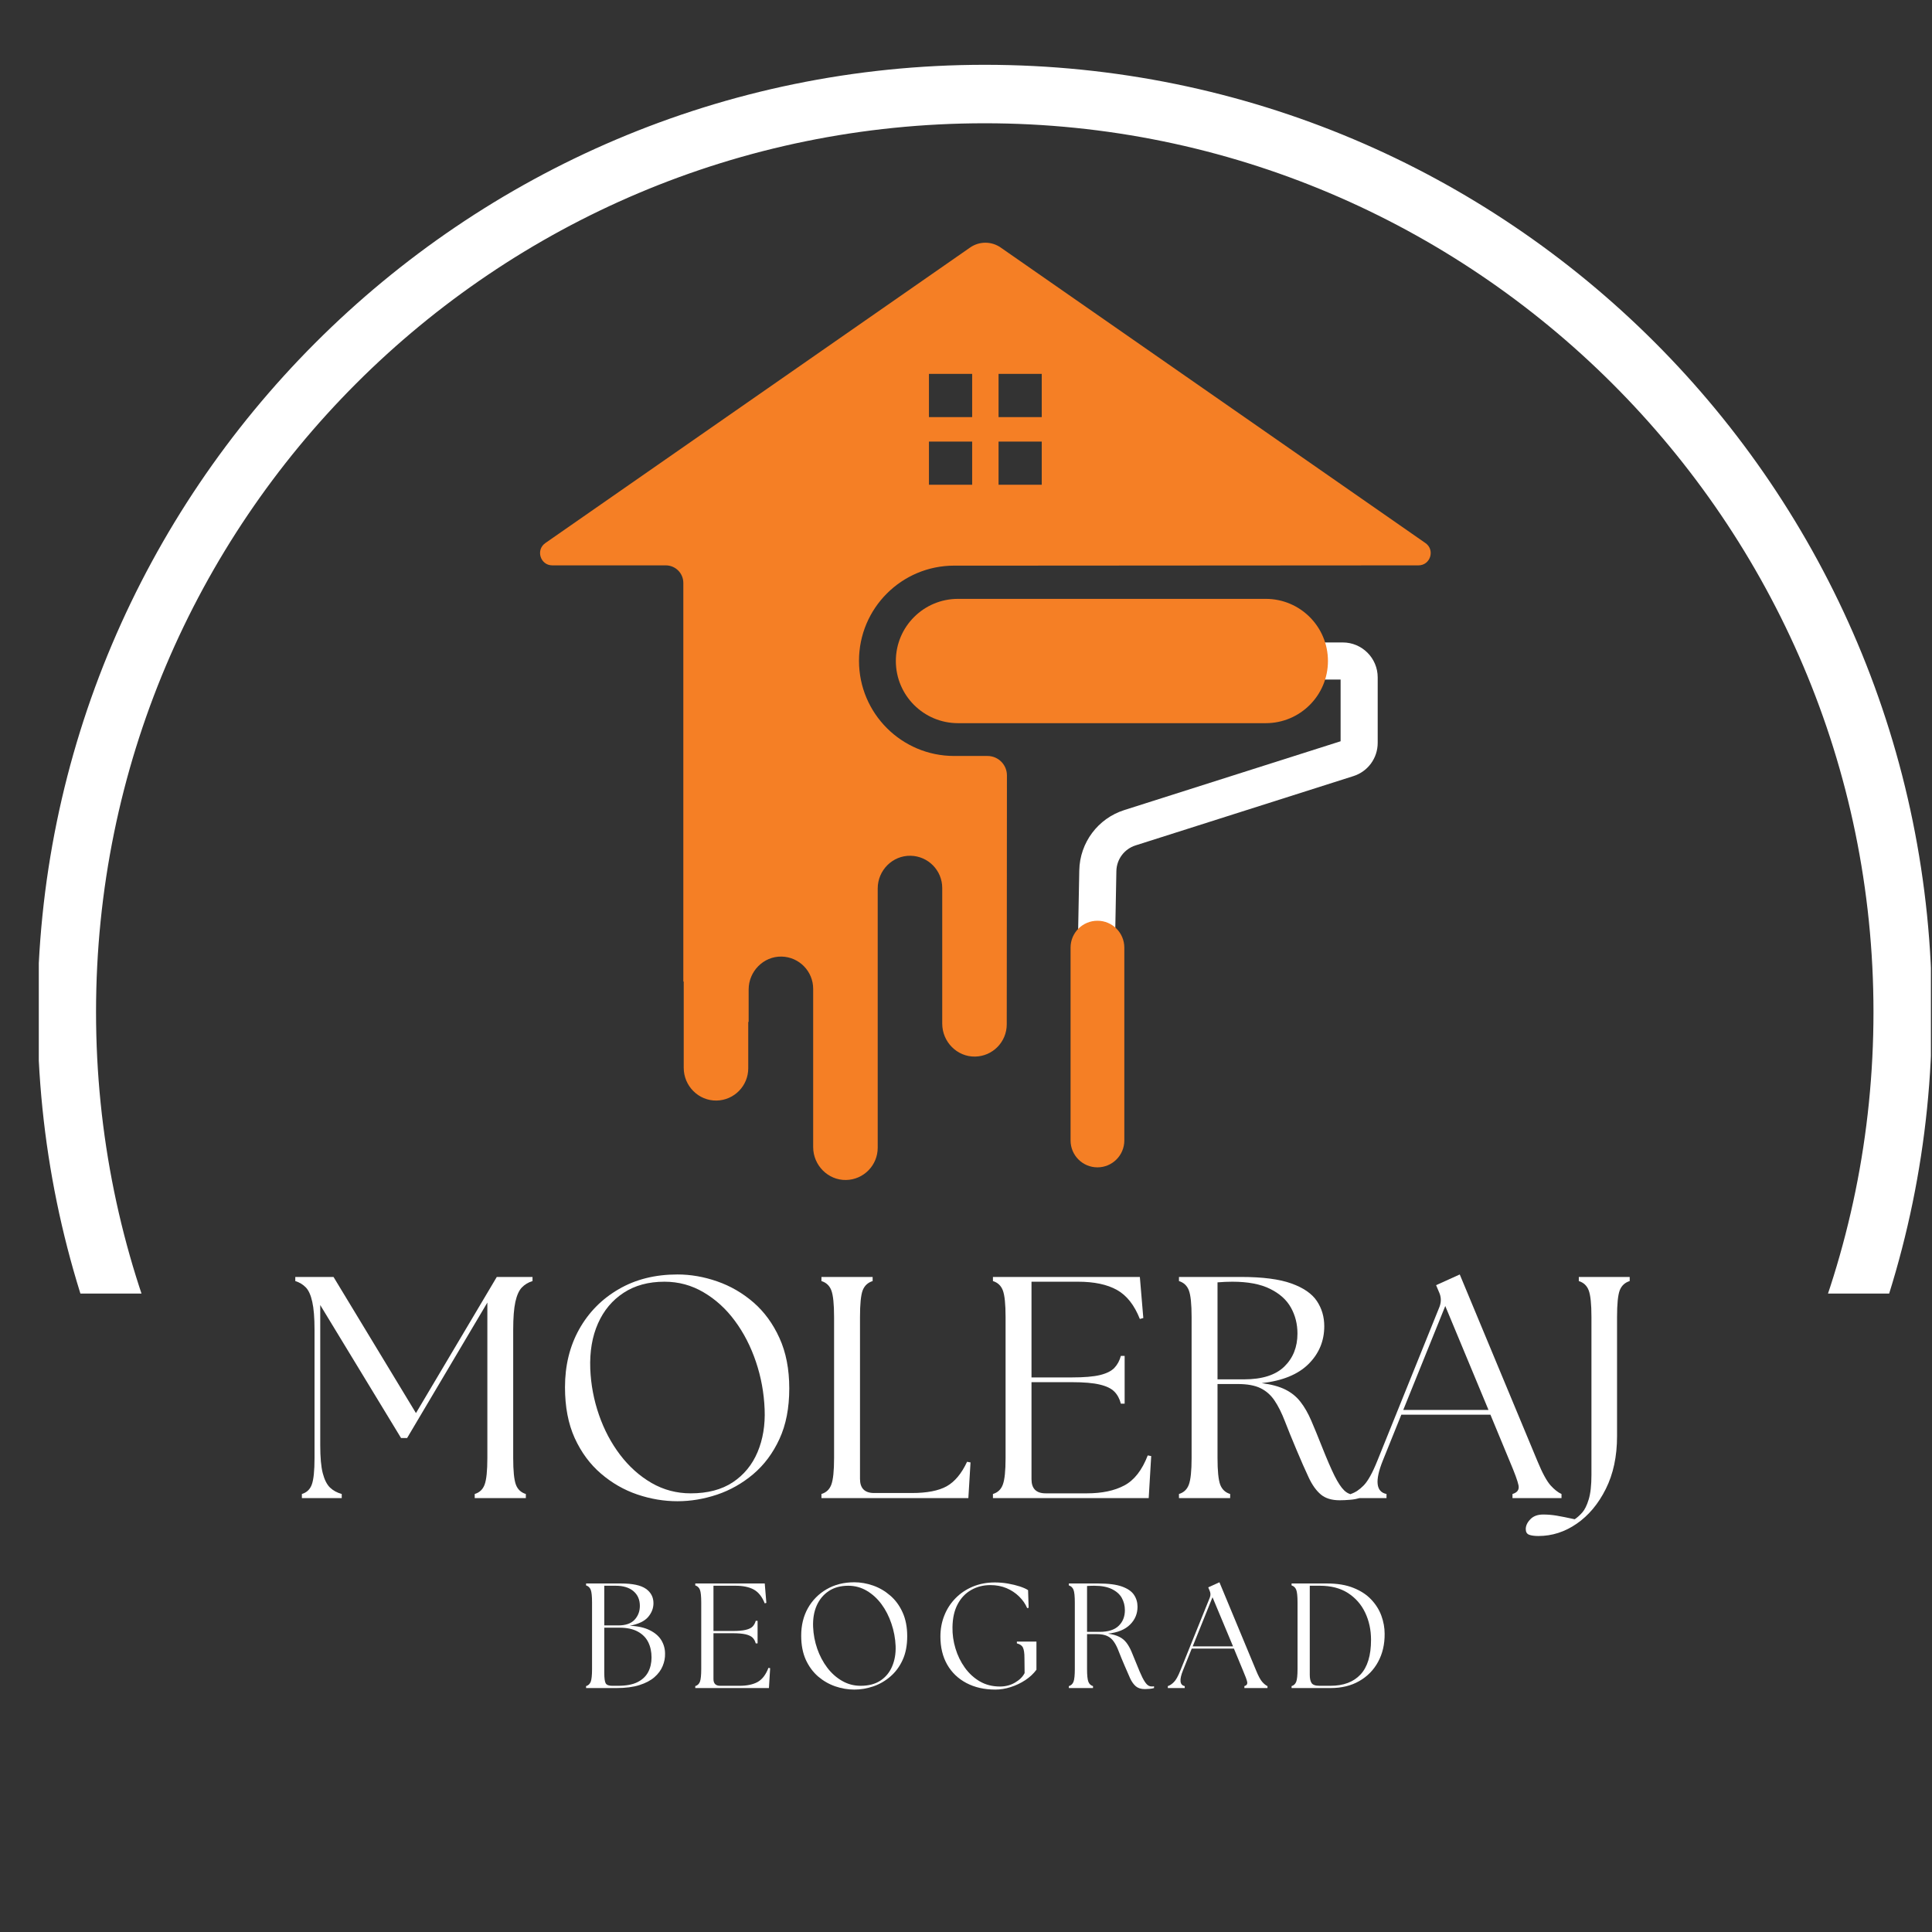 <svg xmlns="http://www.w3.org/2000/svg" xmlns:xlink="http://www.w3.org/1999/xlink" width="500" zoomAndPan="magnify" viewBox="0 0 375 375" height="500" preserveAspectRatio="xMidYMid meet" version="1.0"><rect x="0" y="0" width="375" height="375" fill="#333333" stroke="none"/><defs><g/><clipPath id="d2492b7543"><path d="M 104.828 47.109 L 277.699 47.109 L 277.699 229.039 L 104.828 229.039 Z M 104.828 47.109 " clip-rule="nonzero"/></clipPath><clipPath id="a35789f656"><path d="M 7.531 12.578 L 374.789 12.578 L 374.789 251.078 L 7.531 251.078 Z M 7.531 12.578 " clip-rule="nonzero"/></clipPath></defs><path fill="#ffffff" d="M 216.355 186.738 L 209.152 186.602 L 209.488 168.941 C 209.59 163.566 213.102 158.859 218.223 157.234 L 260.211 143.879 L 260.211 131.902 L 185.914 131.902 L 185.914 124.699 L 260.633 124.699 C 264.371 124.699 267.41 127.742 267.41 131.477 L 267.41 144.188 C 267.41 147.152 265.512 149.75 262.688 150.645 L 220.406 164.094 C 218.227 164.789 216.73 166.789 216.688 169.078 L 216.355 186.738 " fill-opacity="1" fill-rule="nonzero"/><path fill="#f57f25" d="M 213.016 226.582 C 210.133 226.582 207.797 224.246 207.797 221.363 L 207.797 183.93 C 207.797 181.051 210.133 178.715 213.016 178.715 C 215.895 178.715 218.23 181.051 218.23 183.93 L 218.23 221.363 C 218.23 224.246 215.895 226.582 213.016 226.582 " fill-opacity="1" fill-rule="nonzero"/><g clip-path="url(#d2492b7543)"><path fill="#f57f25" d="M 202.203 80.957 L 193.82 80.957 L 193.82 72.57 L 202.203 72.57 Z M 202.203 94.094 L 193.82 94.094 L 193.82 85.711 L 202.203 85.711 Z M 188.695 80.957 L 180.309 80.957 L 180.309 72.57 L 188.695 72.57 Z M 188.695 94.094 L 180.309 94.094 L 180.309 85.711 L 188.695 85.711 Z M 276.652 105.391 L 194.23 48.043 C 192.445 46.801 190.078 46.801 188.297 48.043 L 105.875 105.391 C 103.934 106.707 104.863 109.738 107.207 109.738 L 129.234 109.738 C 131.109 109.738 132.633 111.262 132.633 113.137 L 132.633 190.523 L 132.711 190.523 L 132.711 207.27 C 132.711 210.781 135.586 213.688 139.102 213.617 C 142.5 213.547 145.234 210.77 145.234 207.355 L 145.234 198.352 L 145.312 198.352 L 145.312 192.055 C 145.312 188.547 148.188 185.605 151.699 185.672 C 155.098 185.738 157.836 188.516 157.836 191.934 L 157.836 222.652 C 157.836 226.164 160.711 229.102 164.223 229.035 C 167.625 228.973 170.363 226.191 170.363 222.773 L 170.363 172.449 C 170.363 168.934 173.238 166.031 176.75 166.102 C 180.152 166.172 182.887 168.945 182.887 172.363 L 182.887 198.699 C 182.887 202.211 185.762 205.148 189.27 205.082 C 192.676 205.02 195.41 202.238 195.41 198.82 L 195.445 150.508 C 195.445 148.426 193.758 146.734 191.676 146.734 L 185.203 146.734 C 175.004 146.734 166.73 138.465 166.73 128.262 C 166.73 118.059 175.004 109.789 185.203 109.789 L 195.473 109.789 L 275.316 109.738 C 277.66 109.738 278.59 106.707 276.652 105.391 " fill-opacity="1" fill-rule="nonzero"/></g><path fill="#f57f25" d="M 245.688 140.367 L 185.949 140.367 C 179.285 140.367 173.883 134.965 173.883 128.301 C 173.883 121.637 179.285 116.238 185.949 116.238 L 245.688 116.238 C 252.352 116.238 257.754 121.637 257.754 128.301 C 257.754 134.965 252.352 140.367 245.688 140.367 " fill-opacity="1" fill-rule="nonzero"/><g fill="#ffffff" fill-opacity="1"><g transform="translate(55.534, 290.779)"><g><path d="M 3.062 0 L 3.062 -0.797 C 4 -1.078 4.641 -1.688 4.984 -2.625 C 5.336 -3.57 5.516 -5.289 5.516 -7.781 L 5.516 -32.672 C 5.516 -35.004 5.367 -36.812 5.078 -38.094 C 4.797 -39.383 4.379 -40.316 3.828 -40.891 C 3.273 -41.461 2.594 -41.875 1.781 -42.125 L 1.781 -42.922 L 9.203 -42.922 L 25.203 -16.5 L 40.891 -42.922 L 47.828 -42.922 L 47.828 -42.125 C 47.004 -41.875 46.316 -41.461 45.766 -40.891 C 45.211 -40.316 44.789 -39.383 44.5 -38.094 C 44.219 -36.812 44.078 -35.004 44.078 -32.672 L 44.078 -7.781 C 44.078 -5.289 44.25 -3.57 44.594 -2.625 C 44.945 -1.688 45.594 -1.078 46.531 -0.797 L 46.531 0 L 36.609 0 L 36.609 -0.797 C 37.547 -1.078 38.188 -1.688 38.531 -2.625 C 38.883 -3.57 39.062 -5.289 39.062 -7.781 L 39.062 -37.953 L 23.484 -11.656 L 22.312 -11.656 L 6.625 -37.469 L 6.625 -10.234 C 6.625 -7.91 6.785 -6.113 7.109 -4.844 C 7.441 -3.57 7.91 -2.641 8.516 -2.047 C 9.129 -1.461 9.891 -1.047 10.797 -0.797 L 10.797 0 Z M 3.062 0 "/></g></g></g><g fill="#ffffff" fill-opacity="1"><g transform="translate(106.477, 290.779)"><g><path d="M 25.016 0.609 C 22.398 0.609 19.801 0.172 17.219 -0.703 C 14.645 -1.578 12.297 -2.926 10.172 -4.75 C 8.047 -6.57 6.348 -8.867 5.078 -11.641 C 3.816 -14.422 3.188 -17.711 3.188 -21.516 C 3.188 -25.723 4.102 -29.473 5.938 -32.766 C 7.781 -36.055 10.336 -38.648 13.609 -40.547 C 16.879 -42.453 20.68 -43.406 25.016 -43.406 C 27.586 -43.406 30.16 -42.957 32.734 -42.062 C 35.316 -41.164 37.66 -39.805 39.766 -37.984 C 41.867 -36.16 43.551 -33.859 44.812 -31.078 C 46.082 -28.305 46.719 -25.039 46.719 -21.281 C 46.719 -17.477 46.082 -14.207 44.812 -11.469 C 43.551 -8.727 41.859 -6.457 39.734 -4.656 C 37.609 -2.863 35.266 -1.535 32.703 -0.672 C 30.148 0.18 27.586 0.609 25.016 0.609 Z M 8.094 -25.078 C 8.219 -22.016 8.781 -19.039 9.781 -16.156 C 10.781 -13.27 12.148 -10.68 13.891 -8.391 C 15.629 -6.109 17.66 -4.289 19.984 -2.938 C 22.316 -1.594 24.852 -0.922 27.594 -0.922 C 30.863 -0.922 33.582 -1.633 35.75 -3.062 C 37.914 -4.5 39.52 -6.453 40.562 -8.922 C 41.602 -11.391 42.062 -14.16 41.938 -17.234 C 41.812 -20.422 41.25 -23.492 40.25 -26.453 C 39.25 -29.422 37.891 -32.066 36.172 -34.391 C 34.453 -36.723 32.426 -38.57 30.094 -39.938 C 27.77 -41.312 25.238 -42 22.5 -42 C 19.395 -42 16.75 -41.281 14.562 -39.844 C 12.375 -38.414 10.719 -36.438 9.594 -33.906 C 8.469 -31.375 7.969 -28.43 8.094 -25.078 Z M 8.094 -25.078 "/></g></g></g><g fill="#ffffff" fill-opacity="1"><g transform="translate(156.316, 290.779)"><g><path d="M 3.125 0 L 3.125 -0.797 C 4.062 -1.078 4.703 -1.688 5.047 -2.625 C 5.398 -3.57 5.578 -5.289 5.578 -7.781 L 5.578 -35.125 C 5.578 -37.664 5.398 -39.395 5.047 -40.312 C 4.703 -41.227 4.062 -41.832 3.125 -42.125 L 3.125 -42.922 L 13.062 -42.922 L 13.062 -42.125 C 12.125 -41.832 11.477 -41.227 11.125 -40.312 C 10.781 -39.395 10.609 -37.664 10.609 -35.125 L 10.609 -3.734 C 10.609 -1.898 11.523 -0.984 13.359 -0.984 L 20.656 -0.984 C 23.602 -0.984 25.863 -1.422 27.438 -2.297 C 29.008 -3.18 30.328 -4.766 31.391 -7.047 L 32.062 -6.922 L 31.641 0 Z M 3.125 0 "/></g></g></g><g fill="#ffffff" fill-opacity="1"><g transform="translate(189.604, 290.779)"><g><path d="M 3.125 0 L 3.125 -0.797 C 4.062 -1.078 4.703 -1.688 5.047 -2.625 C 5.398 -3.57 5.578 -5.289 5.578 -7.781 L 5.578 -35.125 C 5.578 -37.664 5.398 -39.395 5.047 -40.312 C 4.703 -41.227 4.062 -41.832 3.125 -42.125 L 3.125 -42.922 L 31.641 -42.922 L 32.312 -34.953 L 31.641 -34.766 C 30.578 -37.461 29.094 -39.344 27.188 -40.406 C 25.289 -41.469 22.77 -42 19.625 -42 L 10.609 -42 L 10.609 -23.422 L 18.453 -23.422 C 20.785 -23.422 22.594 -23.57 23.875 -23.875 C 25.164 -24.188 26.109 -24.656 26.703 -25.281 C 27.297 -25.914 27.711 -26.688 27.953 -27.594 L 28.688 -27.594 L 28.688 -18.328 L 27.953 -18.328 C 27.711 -19.273 27.297 -20.051 26.703 -20.656 C 26.109 -21.27 25.164 -21.727 23.875 -22.031 C 22.594 -22.344 20.785 -22.5 18.453 -22.5 L 10.609 -22.5 L 10.609 -3.672 C 10.609 -1.836 11.523 -0.922 13.359 -0.922 L 21.344 -0.922 C 24.281 -0.922 26.707 -1.43 28.625 -2.453 C 30.551 -3.473 32.066 -5.414 33.172 -8.281 L 33.844 -8.156 L 33.359 0 Z M 3.125 0 "/></g></g></g><g fill="#ffffff" fill-opacity="1"><g transform="translate(225.711, 290.779)"><g><path d="M 34.328 0.422 C 32.773 0.422 31.551 0.047 30.656 -0.703 C 29.758 -1.461 28.973 -2.566 28.297 -4.016 C 27.617 -5.461 26.832 -7.25 25.938 -9.375 C 25.039 -11.5 24.285 -13.359 23.672 -14.953 C 23.055 -16.547 22.391 -17.875 21.672 -18.938 C 20.953 -20.008 20.039 -20.812 18.938 -21.344 C 17.844 -21.875 16.375 -22.141 14.531 -22.141 L 10.609 -22.141 L 10.609 -7.781 C 10.609 -5.289 10.781 -3.57 11.125 -2.625 C 11.477 -1.688 12.125 -1.078 13.062 -0.797 L 13.062 0 L 3.125 0 L 3.125 -0.797 C 4.062 -1.078 4.703 -1.688 5.047 -2.625 C 5.398 -3.57 5.578 -5.289 5.578 -7.781 L 5.578 -35.125 C 5.578 -37.664 5.398 -39.395 5.047 -40.312 C 4.703 -41.227 4.062 -41.832 3.125 -42.125 L 3.125 -42.922 L 15.203 -42.922 C 19.367 -42.922 22.617 -42.5 24.953 -41.656 C 27.285 -40.82 28.93 -39.688 29.891 -38.25 C 30.848 -36.82 31.328 -35.191 31.328 -33.359 C 31.328 -30.492 30.305 -28.047 28.266 -26.016 C 26.223 -23.992 23.195 -22.758 19.188 -22.312 C 21.07 -22.07 22.602 -21.656 23.781 -21.062 C 24.969 -20.469 25.945 -19.672 26.719 -18.672 C 27.5 -17.672 28.195 -16.453 28.812 -15.016 C 29.426 -13.586 30.102 -11.938 30.844 -10.062 C 31.82 -7.602 32.645 -5.695 33.312 -4.344 C 33.988 -3 34.613 -2.051 35.188 -1.5 C 35.758 -0.945 36.395 -0.672 37.094 -0.672 C 37.301 -0.672 37.473 -0.672 37.609 -0.672 C 37.754 -0.672 37.91 -0.691 38.078 -0.734 L 38.078 0 C 37.629 0.164 37.047 0.273 36.328 0.328 C 35.609 0.391 34.941 0.422 34.328 0.422 Z M 10.609 -23.047 L 15.75 -23.047 C 19.27 -23.047 21.879 -23.875 23.578 -25.531 C 25.273 -27.188 26.125 -29.32 26.125 -31.938 C 26.125 -33.781 25.703 -35.457 24.859 -36.969 C 24.023 -38.477 22.676 -39.691 20.812 -40.609 C 18.957 -41.535 16.516 -42 13.484 -42 C 13.035 -42 12.566 -41.988 12.078 -41.969 C 11.586 -41.945 11.098 -41.914 10.609 -41.875 Z M 10.609 -23.047 "/></g></g></g><g fill="#ffffff" fill-opacity="1"><g transform="translate(263.229, 290.779)"><g><path d="M -1.047 0 L -1.047 -0.797 C -0.18 -1.078 0.656 -1.633 1.469 -2.469 C 2.289 -3.312 3.172 -4.898 4.109 -7.234 L 16.188 -37.156 C 16.551 -38.133 16.508 -39.094 16.062 -40.031 L 15.516 -41.328 L 20.109 -43.406 L 35.188 -7.172 C 36.133 -4.879 36.984 -3.312 37.734 -2.469 C 38.492 -1.633 39.203 -1.078 39.859 -0.797 L 39.859 0 L 30.344 0 L 30.344 -0.797 C 31.289 -1.078 31.68 -1.633 31.516 -2.469 C 31.348 -3.312 30.773 -4.879 29.797 -7.172 L 26.062 -16.188 L 8.766 -16.188 L 5.156 -7.234 C 3.602 -3.348 3.848 -1.203 5.891 -0.797 L 5.891 0 Z M 9.141 -17.109 L 25.688 -17.109 L 17.297 -37.281 Z M 9.141 -17.109 "/></g></g></g><g fill="#ffffff" fill-opacity="1"><g transform="translate(302.524, 290.779)"><g><path d="M -3.922 7.359 C -4.703 7.359 -5.305 7.273 -5.734 7.109 C -6.16 6.941 -6.375 6.578 -6.375 6.016 C -6.375 5.359 -6.078 4.723 -5.484 4.109 C -4.891 3.492 -4.062 3.188 -3 3.188 C -2.145 3.188 -1.273 3.258 -0.391 3.406 C 0.484 3.551 1.656 3.785 3.125 4.109 C 3.613 3.785 4.102 3.348 4.594 2.797 C 5.082 2.242 5.5 1.395 5.844 0.25 C 6.195 -0.895 6.375 -2.488 6.375 -4.531 L 6.375 -35.125 C 6.375 -37.664 6.195 -39.395 5.844 -40.312 C 5.5 -41.227 4.859 -41.832 3.922 -42.125 L 3.922 -42.922 L 13.797 -42.922 L 13.797 -42.125 C 12.859 -41.832 12.211 -41.227 11.859 -40.312 C 11.516 -39.395 11.344 -37.664 11.344 -35.125 L 11.344 -12.016 C 11.344 -8.086 10.613 -4.672 9.156 -1.766 C 7.707 1.129 5.828 3.375 3.516 4.969 C 1.211 6.562 -1.266 7.359 -3.922 7.359 Z M -3.922 7.359 "/></g></g></g><g fill="#ffffff" fill-opacity="1"><g transform="translate(112.274, 327.65)"><g><path d="M 1.484 0 L 1.484 -0.375 C 1.922 -0.508 2.223 -0.797 2.391 -1.234 C 2.555 -1.68 2.641 -2.5 2.641 -3.688 L 2.641 -16.609 C 2.641 -17.816 2.555 -18.633 2.391 -19.062 C 2.223 -19.5 1.922 -19.785 1.484 -19.922 L 1.484 -20.297 L 8.266 -20.297 C 10.504 -20.297 12.113 -19.953 13.094 -19.266 C 14.07 -18.578 14.562 -17.645 14.562 -16.469 C 14.562 -15.488 14.211 -14.594 13.516 -13.781 C 12.816 -12.969 11.633 -12.406 9.969 -12.094 C 11.562 -12.02 12.859 -11.727 13.859 -11.219 C 14.867 -10.719 15.613 -10.07 16.094 -9.281 C 16.57 -8.488 16.812 -7.617 16.812 -6.672 C 16.832 -5.859 16.676 -5.055 16.344 -4.266 C 16.02 -3.473 15.488 -2.754 14.75 -2.109 C 14.02 -1.473 13.051 -0.961 11.844 -0.578 C 10.633 -0.191 9.148 0 7.391 0 Z M 5.016 -2.953 C 5.016 -1.91 5.109 -1.227 5.297 -0.906 C 5.492 -0.594 5.906 -0.438 6.531 -0.438 L 7.656 -0.438 C 9.238 -0.438 10.504 -0.672 11.453 -1.141 C 12.398 -1.617 13.094 -2.27 13.531 -3.094 C 13.969 -3.926 14.188 -4.875 14.188 -5.938 C 14.188 -7.062 13.973 -8.051 13.547 -8.906 C 13.117 -9.77 12.445 -10.453 11.531 -10.953 C 10.613 -11.461 9.426 -11.719 7.969 -11.719 L 5.016 -11.719 Z M 5.016 -12.156 L 7.719 -12.156 C 9.145 -12.156 10.203 -12.52 10.891 -13.25 C 11.578 -13.988 11.922 -14.891 11.922 -15.953 C 11.922 -17.148 11.508 -18.098 10.688 -18.797 C 9.863 -19.504 8.707 -19.859 7.219 -19.859 L 5.016 -19.859 Z M 5.016 -12.156 "/></g></g></g><g fill="#ffffff" fill-opacity="1"><g transform="translate(133.468, 327.65)"><g><path d="M 1.484 0 L 1.484 -0.375 C 1.922 -0.508 2.223 -0.797 2.391 -1.234 C 2.555 -1.68 2.641 -2.5 2.641 -3.688 L 2.641 -16.609 C 2.641 -17.816 2.555 -18.633 2.391 -19.062 C 2.223 -19.5 1.922 -19.785 1.484 -19.922 L 1.484 -20.297 L 14.969 -20.297 L 15.281 -16.531 L 14.969 -16.438 C 14.457 -17.719 13.754 -18.609 12.859 -19.109 C 11.961 -19.609 10.77 -19.859 9.281 -19.859 L 5.016 -19.859 L 5.016 -11.078 L 8.734 -11.078 C 9.828 -11.078 10.676 -11.148 11.281 -11.297 C 11.895 -11.441 12.344 -11.66 12.625 -11.953 C 12.906 -12.254 13.102 -12.617 13.219 -13.047 L 13.578 -13.047 L 13.578 -8.672 L 13.219 -8.672 C 13.102 -9.117 12.906 -9.484 12.625 -9.766 C 12.344 -10.055 11.895 -10.273 11.281 -10.422 C 10.676 -10.566 9.828 -10.641 8.734 -10.641 L 5.016 -10.641 L 5.016 -1.734 C 5.016 -0.867 5.453 -0.438 6.328 -0.438 L 10.094 -0.438 C 11.488 -0.438 12.641 -0.676 13.547 -1.156 C 14.453 -1.645 15.164 -2.566 15.688 -3.922 L 16.016 -3.859 L 15.781 0 Z M 1.484 0 "/></g></g></g><g fill="#ffffff" fill-opacity="1"><g transform="translate(153.996, 327.65)"><g><path d="M 11.828 0.297 C 10.586 0.297 9.359 0.086 8.141 -0.328 C 6.93 -0.742 5.82 -1.379 4.812 -2.234 C 3.812 -3.098 3.008 -4.188 2.406 -5.5 C 1.812 -6.82 1.516 -8.379 1.516 -10.172 C 1.516 -12.172 1.945 -13.945 2.812 -15.5 C 3.688 -17.051 4.895 -18.273 6.438 -19.172 C 7.988 -20.078 9.785 -20.531 11.828 -20.531 C 13.047 -20.531 14.266 -20.316 15.484 -19.891 C 16.703 -19.461 17.805 -18.816 18.797 -17.953 C 19.797 -17.098 20.594 -16.016 21.188 -14.703 C 21.789 -13.391 22.094 -11.844 22.094 -10.062 C 22.094 -8.258 21.789 -6.711 21.188 -5.422 C 20.594 -4.129 19.789 -3.055 18.781 -2.203 C 17.781 -1.348 16.676 -0.719 15.469 -0.312 C 14.258 0.094 13.047 0.297 11.828 0.297 Z M 3.828 -11.859 C 3.891 -10.41 4.156 -9.004 4.625 -7.641 C 5.102 -6.273 5.75 -5.051 6.562 -3.969 C 7.383 -2.883 8.348 -2.023 9.453 -1.391 C 10.555 -0.754 11.754 -0.438 13.047 -0.438 C 14.598 -0.438 15.883 -0.773 16.906 -1.453 C 17.926 -2.129 18.68 -3.051 19.172 -4.219 C 19.672 -5.383 19.895 -6.695 19.844 -8.156 C 19.781 -9.656 19.508 -11.102 19.031 -12.5 C 18.562 -13.906 17.922 -15.16 17.109 -16.266 C 16.297 -17.367 15.336 -18.242 14.234 -18.891 C 13.141 -19.535 11.941 -19.859 10.641 -19.859 C 9.172 -19.859 7.922 -19.52 6.891 -18.844 C 5.859 -18.164 5.07 -17.227 4.531 -16.031 C 4 -14.832 3.766 -13.441 3.828 -11.859 Z M 3.828 -11.859 "/></g></g></g><g fill="#ffffff" fill-opacity="1"><g transform="translate(181.017, 327.65)"><g><path d="M 12.188 0.297 C 10.039 0.297 8.16 -0.129 6.547 -0.984 C 4.941 -1.836 3.703 -3.031 2.828 -4.562 C 1.953 -6.102 1.516 -7.914 1.516 -10 C 1.516 -11.457 1.77 -12.82 2.281 -14.094 C 2.789 -15.375 3.516 -16.488 4.453 -17.438 C 5.391 -18.395 6.504 -19.145 7.797 -19.688 C 9.098 -20.227 10.52 -20.5 12.062 -20.5 C 12.938 -20.5 13.789 -20.426 14.625 -20.281 C 15.469 -20.133 16.238 -19.945 16.938 -19.719 C 17.633 -19.488 18.164 -19.25 18.531 -19 L 18.641 -15.578 L 18.359 -15.516 C 18.004 -16.348 17.477 -17.102 16.781 -17.781 C 16.094 -18.457 15.281 -18.992 14.344 -19.391 C 13.406 -19.785 12.363 -19.984 11.219 -19.984 C 9.832 -19.984 8.586 -19.664 7.484 -19.031 C 6.379 -18.406 5.504 -17.484 4.859 -16.266 C 4.211 -15.047 3.879 -13.551 3.859 -11.781 C 3.836 -10.406 4.031 -9.039 4.438 -7.688 C 4.844 -6.332 5.445 -5.094 6.25 -3.969 C 7.051 -2.852 8.02 -1.961 9.156 -1.297 C 10.301 -0.629 11.609 -0.297 13.078 -0.297 C 14.16 -0.297 15.133 -0.551 16 -1.062 C 16.875 -1.57 17.492 -2.188 17.859 -2.906 L 17.828 -5.859 C 17.828 -6.766 17.734 -7.422 17.547 -7.828 C 17.367 -8.234 16.973 -8.516 16.359 -8.672 L 16.359 -9.016 L 20.156 -9.016 L 20.156 -3.562 C 19.594 -2.789 18.867 -2.113 17.984 -1.531 C 17.109 -0.957 16.164 -0.508 15.156 -0.188 C 14.156 0.133 13.164 0.297 12.188 0.297 Z M 12.188 0.297 "/></g></g></g><g fill="#ffffff" fill-opacity="1"><g transform="translate(205.98, 327.65)"><g><path d="M 16.234 0.203 C 15.504 0.203 14.926 0.023 14.5 -0.328 C 14.07 -0.691 13.695 -1.211 13.375 -1.891 C 13.062 -2.578 12.691 -3.426 12.266 -4.438 C 11.836 -5.438 11.477 -6.312 11.188 -7.062 C 10.906 -7.82 10.594 -8.453 10.25 -8.953 C 9.914 -9.461 9.484 -9.844 8.953 -10.094 C 8.43 -10.344 7.738 -10.469 6.875 -10.469 L 5.016 -10.469 L 5.016 -3.688 C 5.016 -2.5 5.098 -1.68 5.266 -1.234 C 5.43 -0.797 5.734 -0.508 6.172 -0.375 L 6.172 0 L 1.484 0 L 1.484 -0.375 C 1.922 -0.508 2.223 -0.797 2.391 -1.234 C 2.555 -1.68 2.641 -2.5 2.641 -3.688 L 2.641 -16.609 C 2.641 -17.816 2.555 -18.633 2.391 -19.062 C 2.223 -19.5 1.922 -19.785 1.484 -19.922 L 1.484 -20.297 L 7.188 -20.297 C 9.164 -20.297 10.703 -20.098 11.797 -19.703 C 12.898 -19.305 13.676 -18.77 14.125 -18.094 C 14.582 -17.414 14.812 -16.645 14.812 -15.781 C 14.812 -14.426 14.328 -13.27 13.359 -12.312 C 12.398 -11.352 10.973 -10.77 9.078 -10.562 C 9.961 -10.438 10.688 -10.234 11.25 -9.953 C 11.812 -9.68 12.273 -9.305 12.641 -8.828 C 13.004 -8.359 13.332 -7.785 13.625 -7.109 C 13.914 -6.43 14.238 -5.645 14.594 -4.75 C 15.051 -3.594 15.438 -2.695 15.75 -2.062 C 16.07 -1.426 16.367 -0.973 16.641 -0.703 C 16.91 -0.441 17.211 -0.312 17.547 -0.312 C 17.641 -0.312 17.719 -0.312 17.781 -0.312 C 17.852 -0.312 17.93 -0.32 18.016 -0.344 L 18.016 0 C 17.797 0.07 17.516 0.125 17.172 0.156 C 16.836 0.188 16.523 0.203 16.234 0.203 Z M 5.016 -10.906 L 7.453 -10.906 C 9.117 -10.906 10.352 -11.297 11.156 -12.078 C 11.957 -12.859 12.359 -13.867 12.359 -15.109 C 12.359 -15.973 12.16 -16.766 11.766 -17.484 C 11.367 -18.203 10.727 -18.773 9.844 -19.203 C 8.969 -19.641 7.812 -19.859 6.375 -19.859 C 6.164 -19.859 5.941 -19.852 5.703 -19.844 C 5.473 -19.844 5.242 -19.832 5.016 -19.812 Z M 5.016 -10.906 "/></g></g></g><g fill="#ffffff" fill-opacity="1"><g transform="translate(227.175, 327.65)"><g><path d="M -0.5 0 L -0.5 -0.375 C -0.094 -0.508 0.301 -0.773 0.688 -1.172 C 1.082 -1.566 1.5 -2.316 1.938 -3.422 L 7.656 -17.578 C 7.832 -18.035 7.812 -18.488 7.594 -18.938 L 7.344 -19.547 L 9.516 -20.531 L 16.641 -3.391 C 17.086 -2.305 17.488 -1.566 17.844 -1.172 C 18.207 -0.773 18.539 -0.508 18.844 -0.375 L 18.844 0 L 14.359 0 L 14.359 -0.375 C 14.797 -0.508 14.977 -0.773 14.906 -1.172 C 14.832 -1.566 14.562 -2.305 14.094 -3.391 L 12.328 -7.656 L 4.141 -7.656 L 2.438 -3.422 C 1.695 -1.586 1.812 -0.57 2.781 -0.375 L 2.781 0 Z M 4.328 -8.094 L 12.156 -8.094 L 8.172 -17.625 Z M 4.328 -8.094 "/></g></g></g><g fill="#ffffff" fill-opacity="1"><g transform="translate(249.21, 327.65)"><g><path d="M 1.484 0 L 1.484 -0.375 C 1.922 -0.508 2.223 -0.797 2.391 -1.234 C 2.555 -1.68 2.641 -2.5 2.641 -3.688 L 2.641 -16.609 C 2.641 -17.816 2.555 -18.633 2.391 -19.062 C 2.223 -19.5 1.922 -19.785 1.484 -19.922 L 1.484 -20.297 L 8.406 -20.297 C 10.395 -20.297 12.094 -20.008 13.5 -19.438 C 14.914 -18.875 16.066 -18.117 16.953 -17.172 C 17.848 -16.223 18.504 -15.172 18.922 -14.016 C 19.336 -12.867 19.547 -11.707 19.547 -10.531 C 19.566 -8.5 19.145 -6.688 18.281 -5.094 C 17.426 -3.508 16.207 -2.266 14.625 -1.359 C 13.051 -0.453 11.203 0 9.078 0 Z M 5.016 -2.547 C 5.016 -1.867 5.129 -1.348 5.359 -0.984 C 5.598 -0.617 6.113 -0.438 6.906 -0.438 L 9.016 -0.438 C 11.547 -0.438 13.492 -1.164 14.859 -2.625 C 16.223 -4.082 16.906 -6.328 16.906 -9.359 C 16.906 -11.297 16.523 -13.055 15.766 -14.641 C 15.016 -16.223 13.906 -17.488 12.438 -18.438 C 10.969 -19.383 9.148 -19.859 6.984 -19.859 L 5.016 -19.859 Z M 5.016 -2.547 "/></g></g></g><g clip-path="url(#a35789f656)"><path fill="#ffffff" d="M 191.141 380.277 C 89.57 380.277 7.289 297.43 7.289 196.426 C 7.289 95.422 89.57 12.578 191.141 12.578 C 292.711 12.578 374.988 94.855 374.988 196.426 C 374.988 298 292.145 380.277 191.141 380.277 Z M 191.141 23.926 C 95.812 23.926 18.641 101.098 18.641 196.426 C 18.641 291.758 95.812 368.926 191.141 368.926 C 286.469 368.926 363.641 291.758 363.641 196.426 C 363.641 101.098 285.902 23.926 191.141 23.926 Z M 191.141 23.926 " fill-opacity="1" fill-rule="nonzero"/></g></svg>
